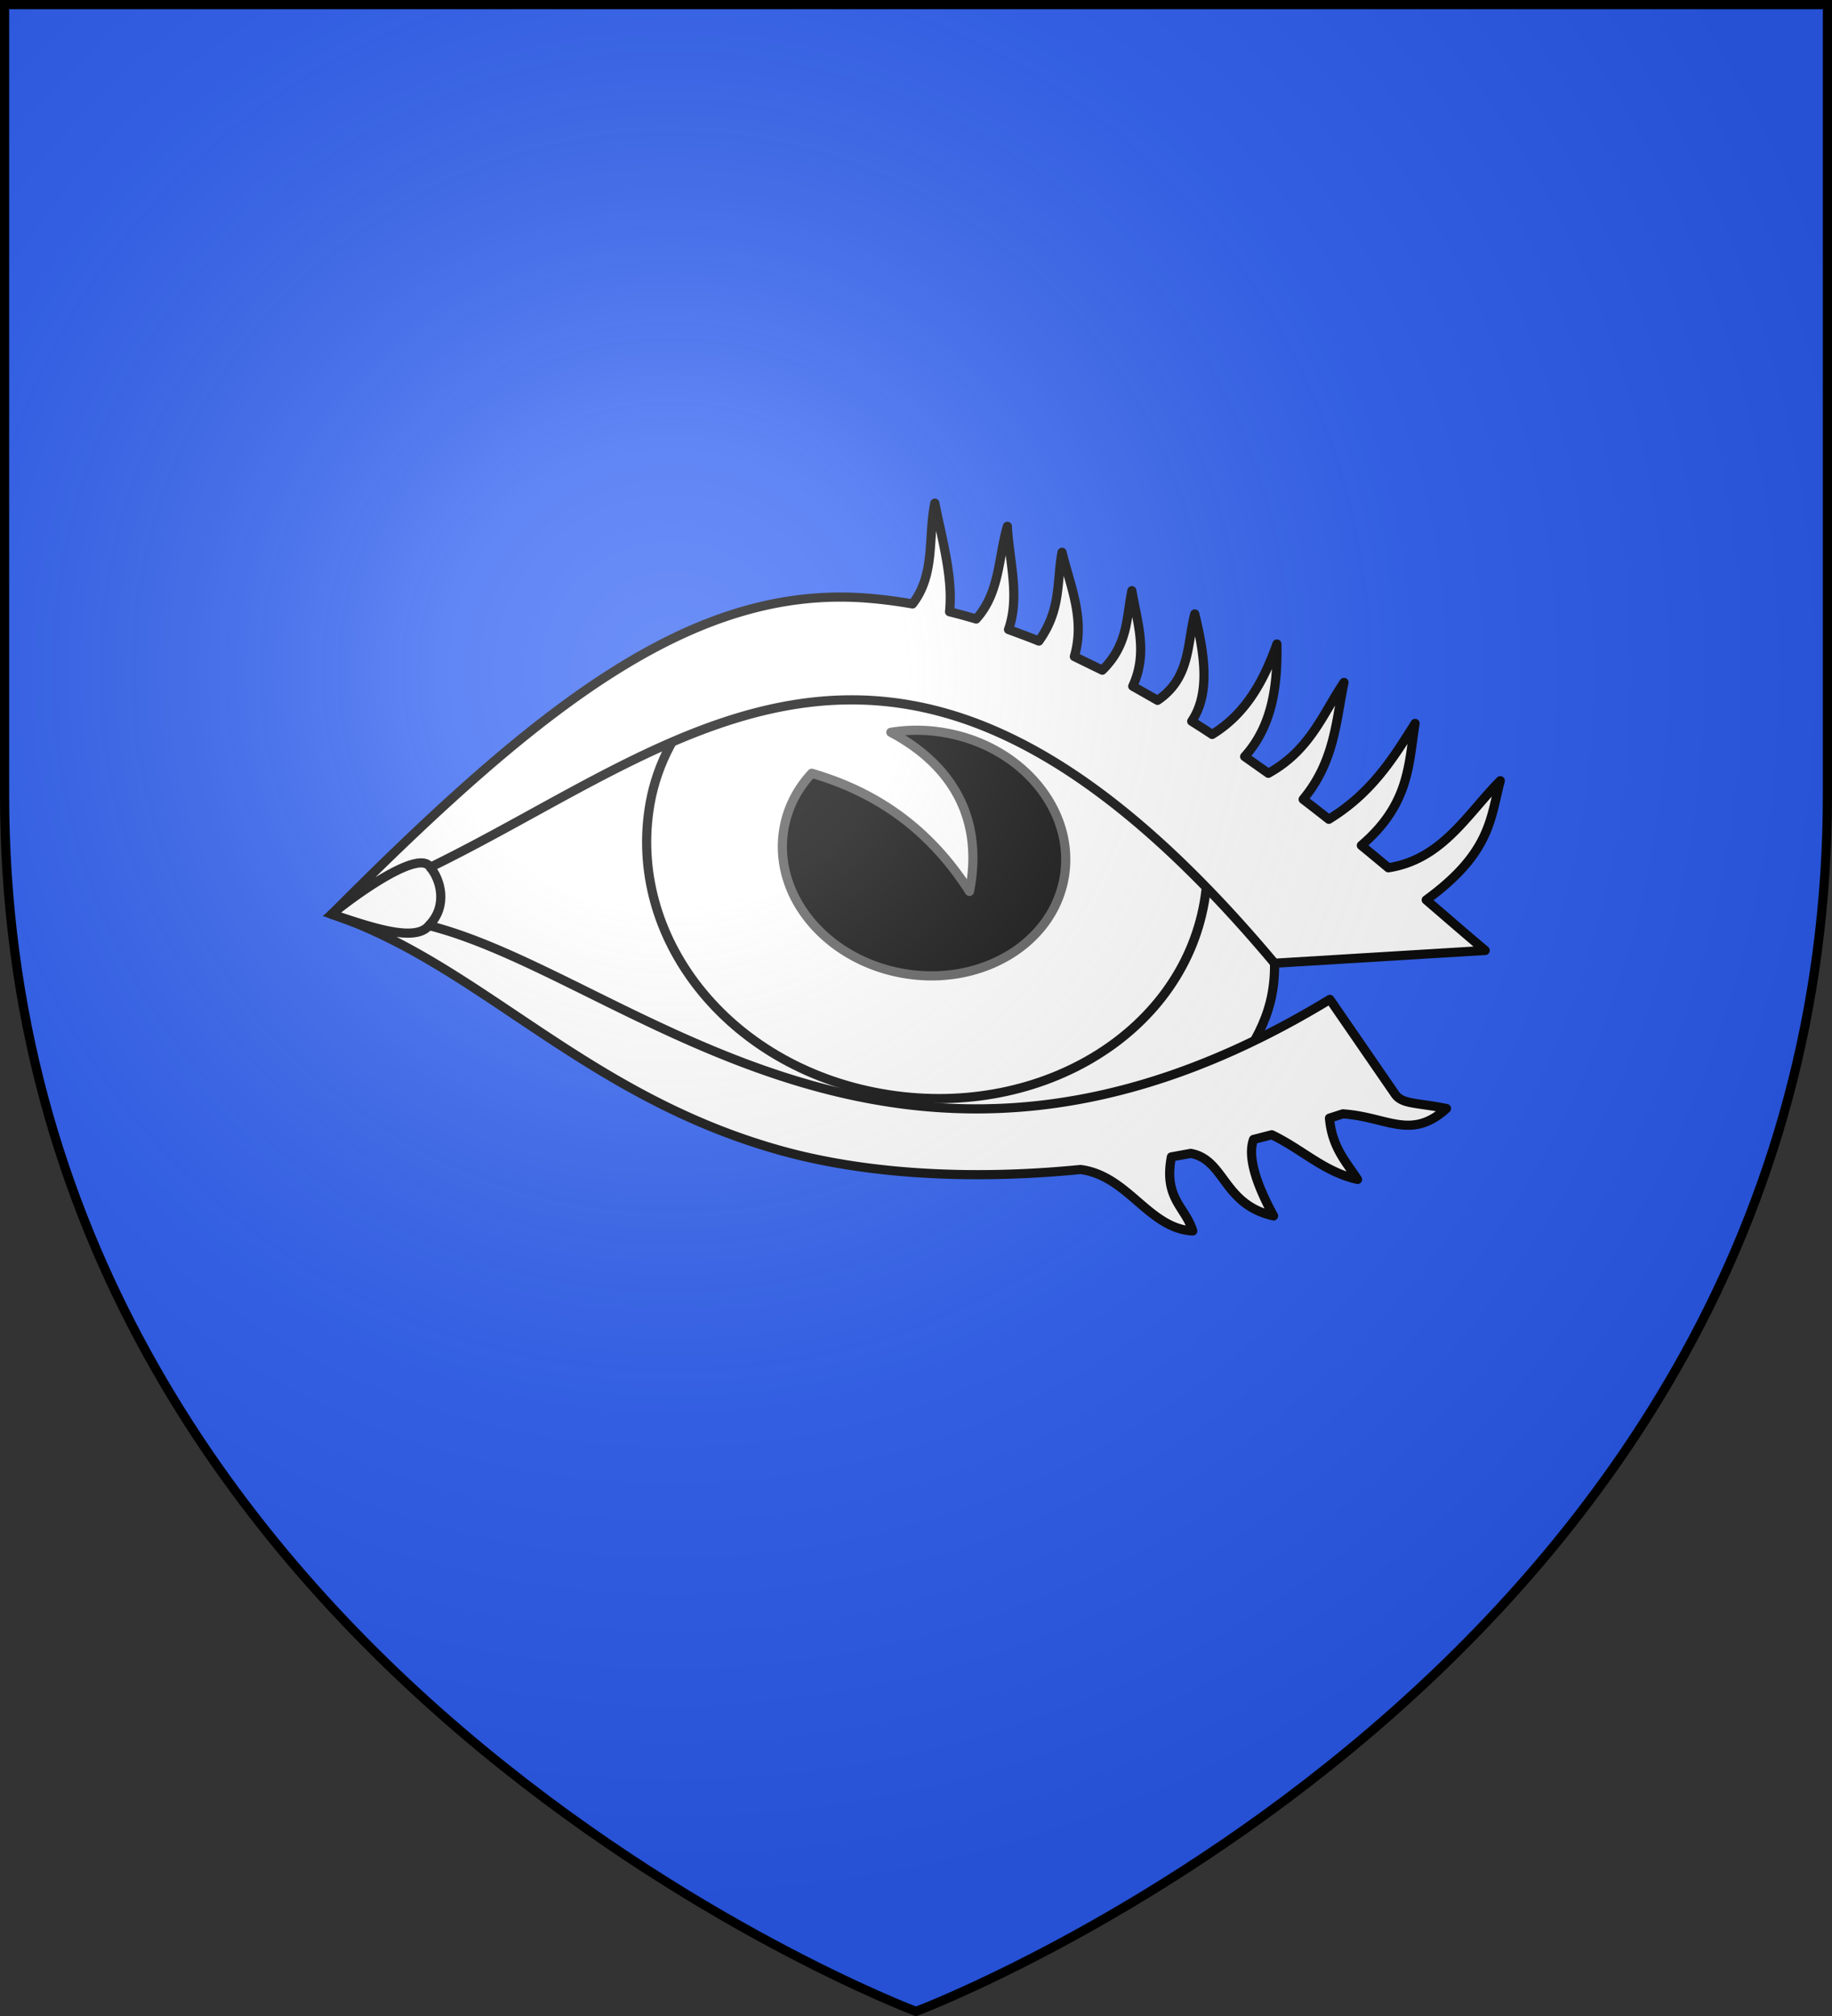 <svg xmlns="http://www.w3.org/2000/svg" xmlns:xlink="http://www.w3.org/1999/xlink" width="600" height="660" version="1.0"><rect width="100%" height="100%" fill="#333333" stroke="none"/><defs><radialGradient id="c" cx="-80" cy="-80" r="405" gradientUnits="userSpaceOnUse"><stop offset="0" style="stop-color:#fff;stop-opacity:.31"/><stop offset=".19" style="stop-color:#fff;stop-opacity:.25"/><stop offset=".6" style="stop-color:#6b6b6b;stop-opacity:.125"/><stop offset="1" style="stop-color:#000;stop-opacity:.125"/></radialGradient><path id="b" d="M-298.5-298.5h597V-40C298.5 246.31 0 358.5 0 358.5S-298.5 246.31-298.5-40z"/></defs><use xlink:href="#b" width="600" height="660" style="fill:#2b5df2" transform="translate(300 300)"/><path d="m-191.36-.684 27.736-24.353 88.34-59.81L59.573-69.691l57.854 85.039c.285 18.64-8.643 28.067-15.335 39.73l-112.92 19.517-153.347-65.703z" style="fill:#fff;fill-opacity:1;fill-rule:nonzero;stroke:#000;stroke-width:3;stroke-linecap:butt;stroke-linejoin:miter;stroke-miterlimit:4;stroke-dasharray:none;stroke-dashoffset:0;stroke-opacity:1" transform="translate(300 300)"/><path d="M-191.36-.687c48.404 16.25 82.786 59.525 147.25 77.406 26.99 7.486 60.942 9.796 97.969 6.156C69.509 84.89 76.125 102.186 90.64 103c-2.438-7.967-9.585-10.631-7-24.25l6.344-1.156c11.314 2.101 10.467 16.757 27.125 20.469-4.767-8.746-8.848-18.71-6.563-25.032 1.99-.506 3.981-1.013 5.969-1.531 10.045 4.817 17.053 12.12 28.094 14.625-4.117-6.247-8.37-10.722-9.188-20.062l4.375-1.407c14.646.991 22.28 8.824 33.938-1.75-9.906-1.962-14.045-1.391-16.563-4.343l-.062-.094a7 7 0 0 1-.469-.657l-21.094-30.624c-141.22 85.87-228.527-7.343-295.078-24.18-4.643 5.884-20.473-.063-31.828-3.695z" style="fill:#fff;fill-opacity:1;fill-rule:nonzero;stroke:#000;stroke-width:3;stroke-linecap:butt;stroke-linejoin:round;stroke-miterlimit:4;stroke-dasharray:none;stroke-dashoffset:0;stroke-opacity:1" transform="translate(300 300)"/><path d="M-34.172-94.656c-26.386 10.01-48.21 30.935-52.938 57.75C-94.774 6.558-61.913 49.07-11.266 58S86.726 38.933 94.39-4.531c1.858-10.538 1.2-21.038-1.562-31-16.164-7.287-61.705-29.653-127-59.125z" style="fill:#fff;fill-opacity:1;fill-rule:nonzero;stroke:#000;stroke-width:3;stroke-linecap:butt;stroke-linejoin:round;stroke-miterlimit:4;stroke-dasharray:none;stroke-dashoffset:0;stroke-opacity:1" transform="translate(300 300)"/><path d="M.203-60.937a52 52 0 0 0-8.438.687c17.117 9.075 30.984 25.426 25.75 52.094C3.787-29.615-14.052-40.971-34.141-46.844c-4.644 5.003-7.876 11.122-9.094 18.032C-47.067-7.08-29.621 14.19-4.297 18.656c25.323 4.465 48.98-9.549 52.812-31.281S34.901-55.629 9.578-60.094a54 54 0 0 0-9.375-.843z" style="fill:#000;fill-opacity:1;fill-rule:nonzero;stroke:#555;stroke-width:3;stroke-linecap:butt;stroke-linejoin:round;stroke-miterlimit:4;stroke-dasharray:none;stroke-dashoffset:0;stroke-opacity:1" transform="translate(300 300)"/><path d="M6.171-135.281c-2.307 11.024.288 23.197-7.312 33-5.097-.887-10.22-1.558-15.344-1.938C-73.31-108.43-123.215-69.16-191.36-.687c7.649-6.316 28.772-21.55 32.276-15.373C-74.364-57.384-3.822-129.265 117.42 15.344l69-4.188C180.951 6.584 174.413.89 167.11-5.375c21.324-15.534 20.996-26.94 24.25-39.031-10.962 11.066-19.036 25.757-36.657 28.5a1566 1566 0 0 0-8.843-7.313c15.946-13.625 15.422-26.742 17.593-39.937-7.128 11.314-14.095 22.695-28.25 31.375a665 665 0 0 0-8.406-6.532c10.314-12.432 10.7-25.424 13.375-38.28-7.026 10.463-11.104 22.195-24.781 29.75-2.585-1.821-5.16-3.657-7.75-5.47 9.081-10.039 10.79-23.16 10.563-36.843-4.285 12.09-10.213 22.88-21.22 29.594-2.203-1.477-4.446-2.894-6.687-4.313 6.075-8.977 4.292-21.688 1-35.125-2.585 9.878-1.312 20.89-12.187 28.281-2.706-1.546-5.409-3.097-8.125-4.625 5.117-11.084 1.388-21.045-.281-31.281-1.806 8.766-1.158 17.686-9.688 26.031l-9.156-4.469c3.627-12.366-1.346-23.021-4.032-34.124-1.812 9.58-.12 18.673-7.593 29.062-3.283-1.338-6.617-2.545-9.938-3.781 3.84-10.904.213-22.475-.375-33.781-2.996 10.247-2.415 21.698-10.218 30.343a195 195 0 0 0-8.72-2.375c1.21-11.316-2.535-23.944-4.812-35.562z" style="fill:#fff;fill-opacity:1;fill-rule:nonzero;stroke:#000;stroke-width:3;stroke-linecap:butt;stroke-linejoin:round;stroke-miterlimit:4;stroke-dasharray:none;stroke-dashoffset:0;stroke-opacity:1" transform="translate(300 300)"/><path d="M-159.084-16.06c3.317 3.879 5.928 12.586-.448 19.069" style="fill:none;fill-opacity:1;fill-rule:nonzero;stroke:#000;stroke-width:3;stroke-linecap:butt;stroke-linejoin:round;stroke-miterlimit:4;stroke-dasharray:none;stroke-dashoffset:0;stroke-opacity:1" transform="translate(300 300)"/><use xlink:href="#b" width="600" height="660" style="fill:url(#c)" transform="translate(300 300)"/><use xlink:href="#b" width="600" height="660" style="fill:none;stroke:#000;stroke-width:3" transform="translate(300 300)"/></svg>